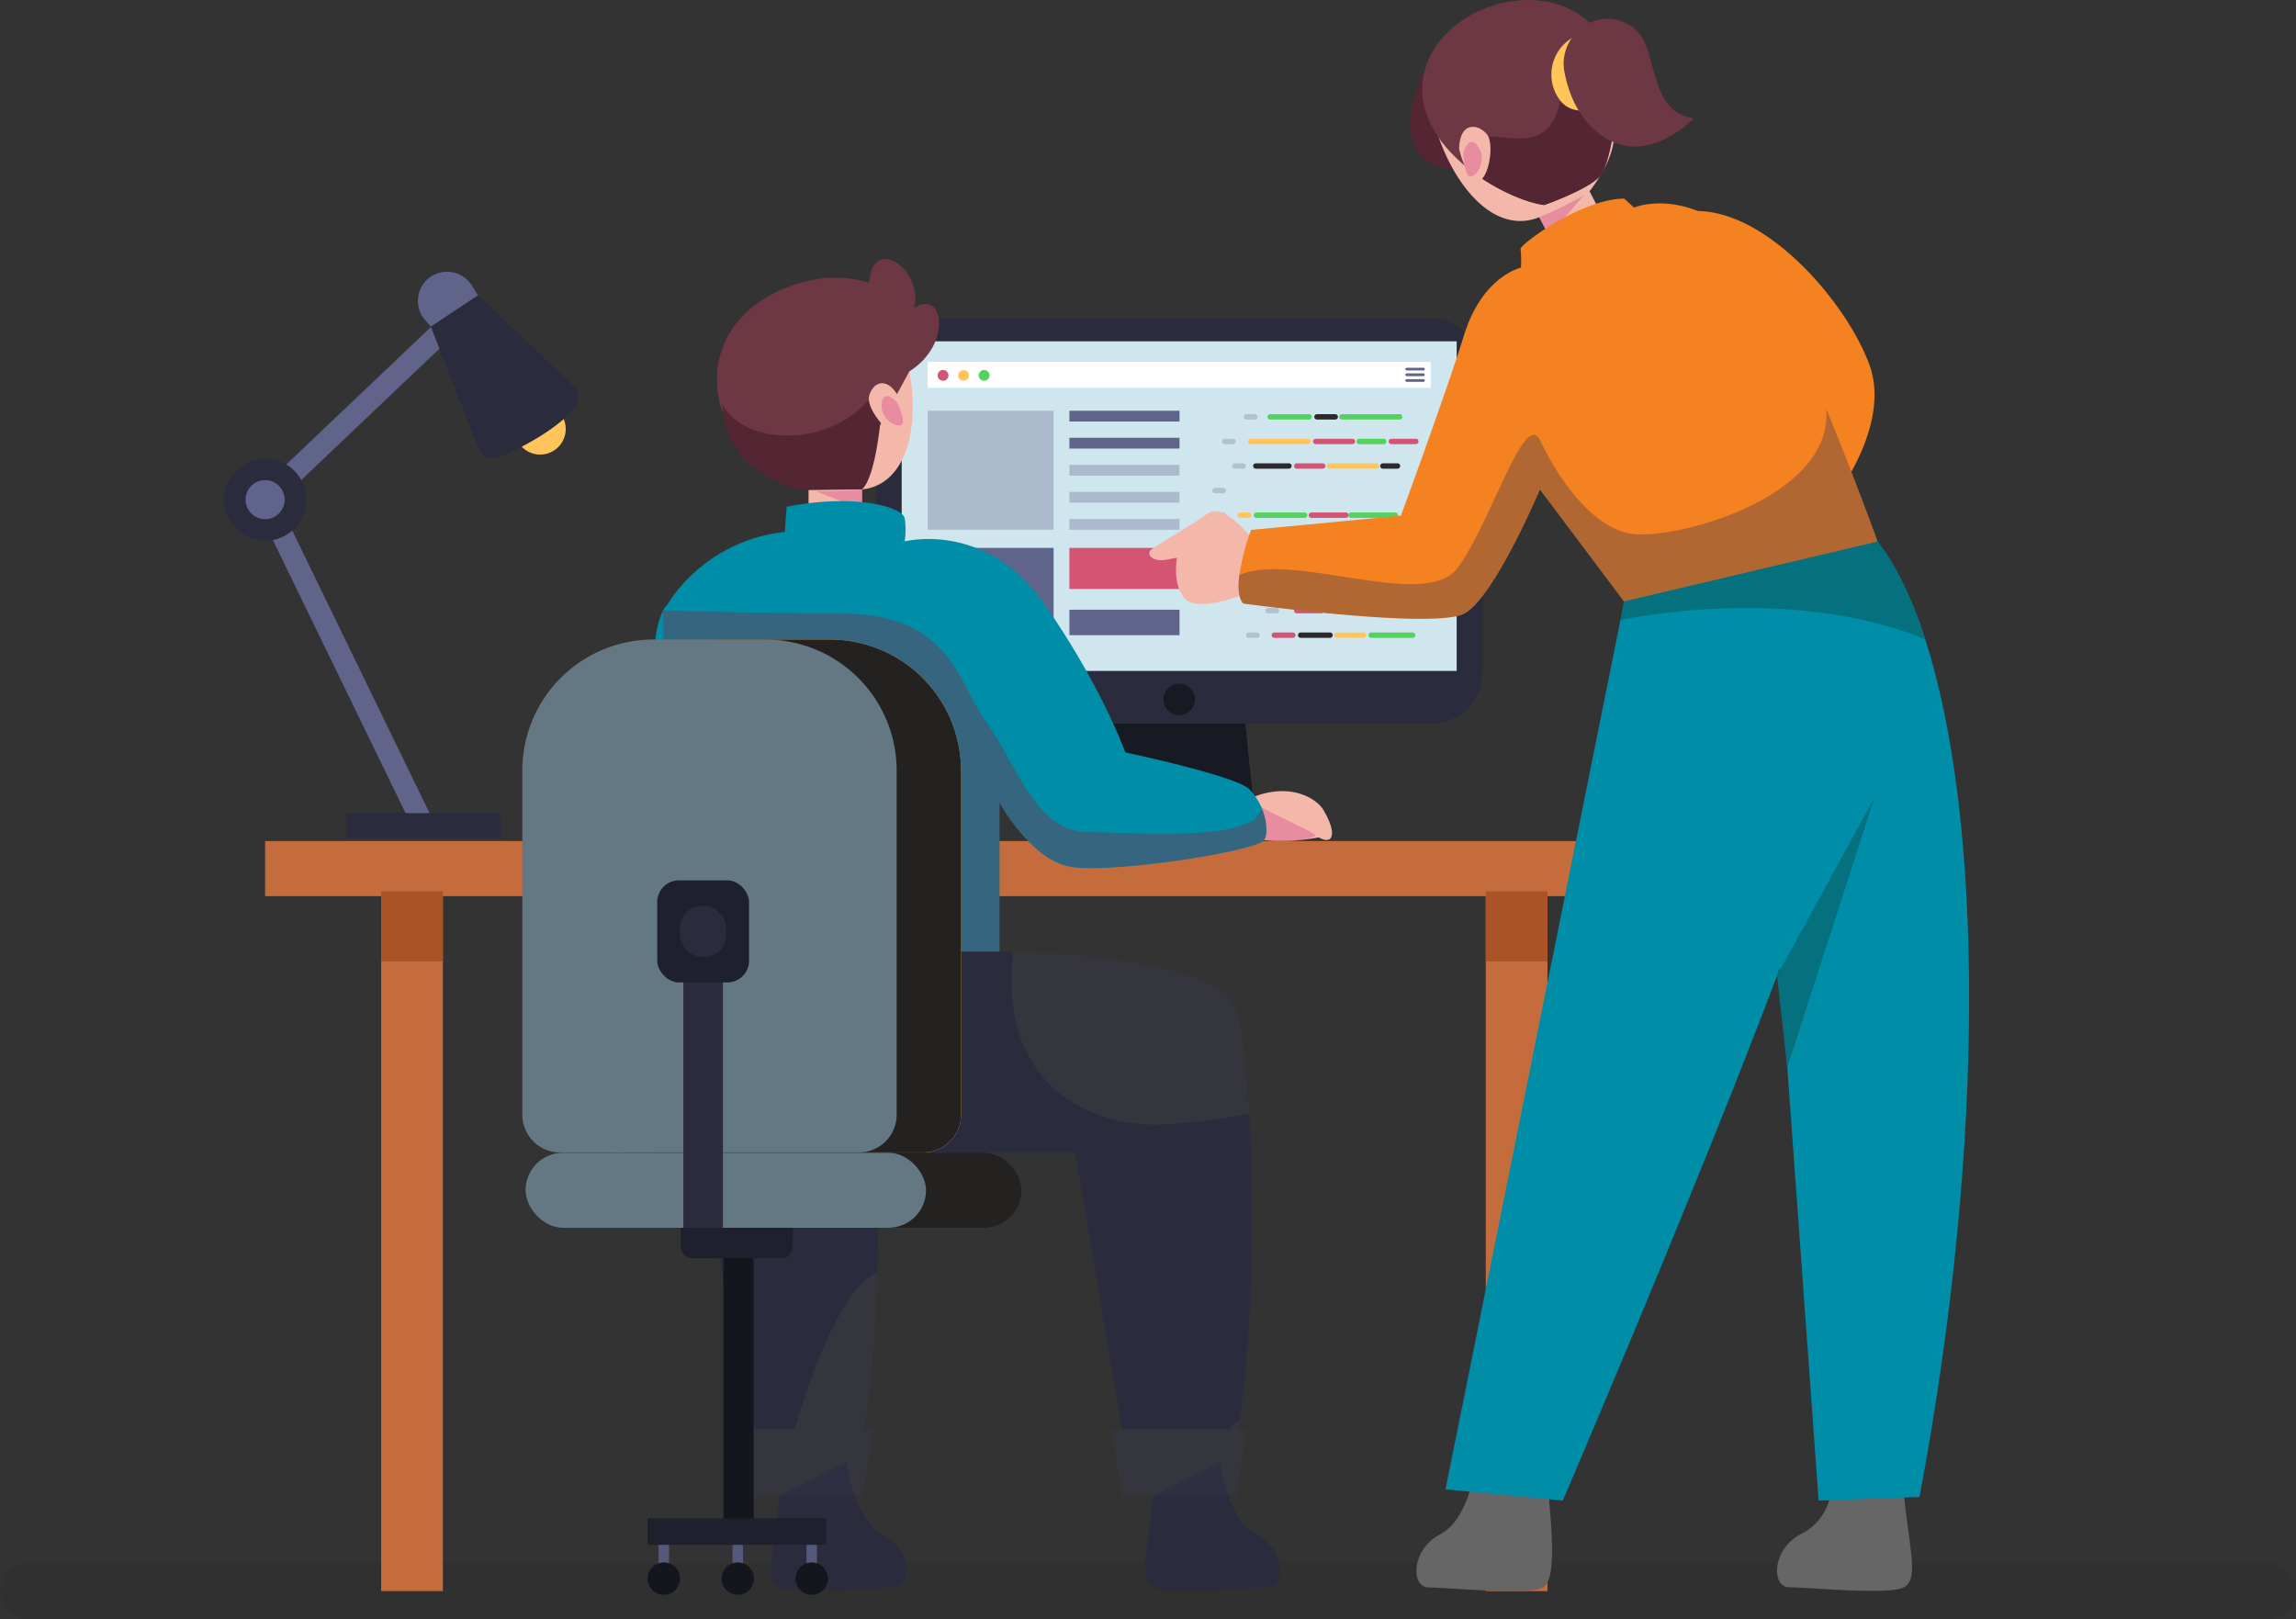 <svg id="Layer_1" data-name="Layer 1" xmlns="http://www.w3.org/2000/svg" viewBox="0 0 425.57 300.19"><rect x="0" y="0" width="425.57" height="300.19" fill="#333333" stroke="none"/><defs><style>.cls-1,.cls-30{fill:#1f202d;}.cls-1{opacity:0.13;}.cls-2{fill:#c46c3b;}.cls-3{fill:#aa5327;}.cls-4{fill:#171923;}.cls-5{fill:#2a2b3d;}.cls-6{fill:#d0e6ef;}.cls-7{fill:#fff;}.cls-8{fill:#d35473;}.cls-9{fill:#ffc55a;}.cls-10{fill:#54d15f;}.cls-11,.cls-12,.cls-13,.cls-14,.cls-15,.cls-16,.cls-31{fill:none;}.cls-11,.cls-31{stroke:#61648a;}.cls-11,.cls-12,.cls-13,.cls-14,.cls-15,.cls-16{stroke-linecap:round;}.cls-11,.cls-12,.cls-13,.cls-14,.cls-15,.cls-16,.cls-31,.cls-32{stroke-miterlimit:10;}.cls-11{stroke-width:0.5px;}.cls-12{stroke:#54d15f;}.cls-13{stroke:#2d292a;}.cls-14{stroke:#ffc55a;}.cls-15{stroke:#d35473;}.cls-16{stroke:#383952;opacity:0.21;}.cls-17,.cls-18,.cls-32{fill:#61648a;}.cls-17{opacity:0.33;}.cls-19{fill:#383952;opacity:0.36;}.cls-20{fill:#f4b8ab;}.cls-21{fill:#dd6595;opacity:0.53;}.cls-22{fill:#6d3744;}.cls-23{fill:#542633;}.cls-24{fill:#008da8;}.cls-25{fill:#8e253e;opacity:0.38;}.cls-26{fill:#55597c;}.cls-27{fill:#232221;}.cls-28{fill:#647883;}.cls-29{fill:#14161e;}.cls-31,.cls-32{stroke-width:4px;}.cls-32{stroke:#2a2b3d;}.cls-33{fill:#666;}.cls-34{fill:#f58220;}.cls-35{fill:#05717f;}</style></defs><path class="cls-1" d="M420.33,300.19H5.25A5.25,5.25,0,0,1,0,294.94H0a5.25,5.25,0,0,1,5.25-5.25H420.33a5.24,5.24,0,0,1,5.24,5.25h0A5.24,5.24,0,0,1,420.33,300.19Z"/><rect class="cls-2" x="49.14" y="155.9" width="258.18" height="10.22"/><rect class="cls-2" x="70.65" y="165.24" width="11.44" height="129.7"/><rect class="cls-2" x="275.39" y="165.24" width="11.44" height="129.7"/><rect class="cls-3" x="70.65" y="165.24" width="11.44" height="12.97"/><rect class="cls-3" x="275.39" y="165.24" width="11.44" height="12.97"/><polygon class="cls-4" points="232.54 150.99 204.44 150.99 206.32 132.56 230.66 132.56 232.54 150.99"/><path class="cls-5" d="M240.3,155.5H196.83a5.27,5.27,0,0,1,5.27-5.27H235a5.28,5.28,0,0,1,5.28,5.27Z"/><rect class="cls-5" x="162.35" y="58.97" width="112.43" height="75.17" rx="9.51"/><rect class="cls-6" x="167.13" y="63.27" width="102.87" height="61.1"/><path class="cls-4" d="M221.47,129.65a2.91,2.91,0,1,1-2.91-2.91A2.91,2.91,0,0,1,221.47,129.65Z"/><rect class="cls-7" x="171.95" y="67.08" width="93.23" height="4.79"/><path class="cls-8" d="M175.8,69.58a1,1,0,1,1-1-1A1,1,0,0,1,175.8,69.58Z"/><path class="cls-9" d="M179.6,69.58a1,1,0,1,1-2,0,1,1,0,1,1,2,0Z"/><path class="cls-10" d="M183.41,69.58a1,1,0,1,1-1-1A1,1,0,0,1,183.41,69.58Z"/><line class="cls-11" x1="260.73" y1="68.42" x2="263.84" y2="68.42"/><line class="cls-11" x1="260.73" y1="69.47" x2="263.84" y2="69.47"/><line class="cls-11" x1="260.73" y1="70.53" x2="263.84" y2="70.53"/><line class="cls-12" x1="235.44" y1="77.27" x2="242.66" y2="77.27"/><line class="cls-13" x1="244.1" y1="77.27" x2="247.49" y2="77.27"/><line class="cls-12" x1="248.74" y1="77.27" x2="259.43" y2="77.27"/><line class="cls-14" x1="231.82" y1="81.83" x2="242.43" y2="81.83"/><line class="cls-15" x1="243.87" y1="81.83" x2="250.68" y2="81.83"/><line class="cls-12" x1="251.93" y1="81.83" x2="256.47" y2="81.83"/><line class="cls-15" x1="257.89" y1="81.83" x2="262.43" y2="81.83"/><line class="cls-13" x1="232.77" y1="86.38" x2="238.91" y2="86.38"/><line class="cls-15" x1="240.35" y1="86.38" x2="245.17" y2="86.38"/><line class="cls-14" x1="246.42" y1="86.38" x2="255.15" y2="86.38"/><line class="cls-13" x1="256.32" y1="86.38" x2="259.03" y2="86.38"/><line class="cls-14" x1="229.88" y1="95.5" x2="231.45" y2="95.5"/><line class="cls-12" x1="232.89" y1="95.5" x2="241.81" y2="95.5"/><line class="cls-15" x1="243.06" y1="95.5" x2="249.47" y2="95.5"/><line class="cls-12" x1="250.43" y1="95.5" x2="258.64" y2="95.5"/><line class="cls-14" x1="248.01" y1="104.62" x2="259.92" y2="104.62"/><line class="cls-12" x1="232.77" y1="100.06" x2="238.91" y2="100.06"/><line class="cls-15" x1="240.35" y1="100.06" x2="243.63" y2="100.06"/><line class="cls-13" x1="244.88" y1="100.06" x2="251.55" y2="100.06"/><line class="cls-15" x1="253.11" y1="100.06" x2="259.77" y2="100.06"/><line class="cls-14" x1="233.07" y1="104.62" x2="237.75" y2="104.62"/><line class="cls-13" x1="239.19" y1="104.62" x2="241.18" y2="104.62"/><line class="cls-12" x1="242.43" y1="104.62" x2="246.53" y2="104.62"/><line class="cls-15" x1="240.35" y1="113.19" x2="244.88" y2="113.19"/><line class="cls-13" x1="246.32" y1="113.19" x2="251.55" y2="113.19"/><line class="cls-14" x1="252.8" y1="113.19" x2="261.16" y2="113.19"/><line class="cls-15" x1="236.2" y1="117.74" x2="239.63" y2="117.74"/><line class="cls-13" x1="241.08" y1="117.74" x2="246.53" y2="117.74"/><line class="cls-14" x1="247.79" y1="117.74" x2="252.74" y2="117.74"/><line class="cls-12" x1="254.16" y1="117.74" x2="261.84" y2="117.74"/><line class="cls-16" x1="231.05" y1="77.27" x2="232.59" y2="77.27"/><line class="cls-16" x1="227.01" y1="81.83" x2="228.55" y2="81.83"/><line class="cls-16" x1="228.88" y1="86.38" x2="230.42" y2="86.38"/><line class="cls-16" x1="225.2" y1="90.94" x2="226.74" y2="90.94"/><line class="cls-16" x1="225.2" y1="95.5" x2="226.74" y2="95.5"/><line class="cls-16" x1="228.69" y1="100.06" x2="230.23" y2="100.06"/><line class="cls-16" x1="229.11" y1="104.62" x2="230.65" y2="104.62"/><line class="cls-16" x1="225.2" y1="109.18" x2="226.74" y2="109.18"/><line class="cls-16" x1="235.07" y1="113.19" x2="236.61" y2="113.19"/><line class="cls-16" x1="231.45" y1="117.74" x2="232.99" y2="117.74"/><rect class="cls-17" x="171.95" y="76.14" width="23.34" height="22.06"/><rect class="cls-18" x="198.21" y="76.14" width="20.42" height="2"/><rect class="cls-18" x="198.21" y="81.15" width="20.42" height="2"/><rect class="cls-17" x="198.21" y="86.17" width="20.42" height="2"/><rect class="cls-17" x="198.21" y="91.18" width="20.42" height="2"/><rect class="cls-17" x="198.21" y="96.2" width="20.42" height="2"/><rect class="cls-18" x="172.02" y="101.56" width="23.27" height="16.19"/><rect class="cls-8" x="198.21" y="101.56" width="20.42" height="7.62"/><rect class="cls-18" x="198.21" y="113.02" width="20.42" height="4.72"/><path class="cls-5" d="M213.77,277.23c-1.17,10.73-2.7,15.5,0,17s18,0,21.27,0,3.31-7-2.21-9.88-6.62-13.32-6.62-13.32Z"/><path class="cls-5" d="M144.49,277.23c-1.17,10.73-2.7,15.5,0,17s18,0,21.27,0,3.31-7-2.21-9.88-6.62-13.32-6.62-13.32Z"/><path class="cls-19" d="M162.63,235.87c-.31,11.51-1.14,22.32-2.59,29H138.75l-7.92-46.44-.82-4.77a8.18,8.18,0,0,1-8.19-8.16v-.15c.14-9.19,1.74-23.47,9.65-29,8.82-6.11,26.5,6.76,28.08,9.94s2.59,13.69,3,26.42C162.8,220.12,162.83,228.15,162.63,235.87Z"/><path class="cls-5" d="M162.63,235.87c-7.52,3.24-13.66,23.28-15.28,29h-8.6l-7.92-46.44a10.72,10.72,0,0,1,3.17-3.59c3.86-2.42,26.18-2.13,28.56-2.09C162.8,220.12,162.83,228.15,162.63,235.87Z"/><path class="cls-20" d="M232.57,147.64c6.79-2.56,11.52.42,12.74,2.52s1.93,4,1.4,5.07-2.27,0-2.27,0a39.35,39.35,0,0,1-10.5.47C229.39,155.06,232.57,147.64,232.57,147.64Z"/><path class="cls-21" d="M233.72,149.61c3.68,2,10.12,4.78,10.09,5.26s-5.77,1.78-9.43.76S233.72,149.61,233.72,149.61Z"/><path class="cls-20" d="M168.12,66.8c2.57,10.53.69,22.94-8.33,23.93l0,3.7a5,5,0,0,1-4.92,5h0a5,5,0,0,1-5-4.92l0-3.7s-7.26-3-8.75-7.5,0-.72,0-.72l-.83-18.42,28-.28Z"/><path class="cls-21" d="M159.79,90.73a83.92,83.92,0,0,1-8.64.3l8.68,3.4Z"/><path class="cls-22" d="M168.55,68.84c8-5,6.46-15.4.82-11.72,0,0-8.9-9.15-22.69-4.16S131.16,69.5,134.07,76.69s20.77,10.93,20.77,10.93l8.26-8.75Z"/><path class="cls-22" d="M169.37,57.12c1.37-4-2.09-9.11-5.31-9.11s-3,5.54-3,5.54l5.5,7.28Z"/><path class="cls-23" d="M163.42,75.71c-.09,1.25-1,12.55-3.63,15l-11.11.15s-12.27-2.5-14.32-12.69a30.67,30.67,0,0,1-.5-3.33c3.62,7.37,18.92,8.61,27.17-.69C161,74.17,162.08,74.82,163.42,75.71Z"/><path class="cls-20" d="M166.53,73.5c-2.31-4.12-5-2.35-5.47.06s4.35,8.21,5.54,6.14S166.53,73.5,166.53,73.5Z"/><path class="cls-21" d="M166.3,74.61c-2-2.1-3-1.22-2.87,1s2.83,3.76,3.69,3.12S166.3,74.61,166.3,74.61Z"/><path class="cls-24" d="M234.38,155.63c-1.07,2.15-29,6.45-36.21,5s-12.91-11.84-12.91-11.84v27.61H131.47s-5.22-25.37-8.14-42.34c-1.19-7-2-12.54-1.9-14.31a15.93,15.93,0,0,1,1.47-6.58h0a3.27,3.27,0,0,1,.68-.94,29.54,29.54,0,0,1,21.88-13.63l.35-4.66c12.55-2.5,21.52,0,21.88,2.16a14.92,14.92,0,0,1,0,4.26s15.06-3.91,25.82,11.51,15.06,27.6,15.06,27.6,20.43,4.31,23,6.83a11.73,11.73,0,0,1,2.45,3.85C234.78,152.22,235,154.36,234.38,155.63Z"/><path class="cls-25" d="M234.38,155.63c-1.07,2.15-29,6.45-36.21,5s-12.91-11.84-12.91-11.84v27.61H131.47s-5.22-25.37-8.14-42.34l-.43-20.89h0s13.13.44,33.25.57,21.21,12.59,26.68,20.12,9,20.25,18.75,20.38,30.09,1.78,32.14-4l.25-.06C234.78,152.22,235,154.36,234.38,155.63Z"/><path class="cls-19" d="M229.65,263.26c-.11.57-.22,1.11-.34,1.64H208l-8.74-51.21H161L150.16,200l-18.69-23.56h53.79l2.54,0c14.66.26,37.5,2.82,41,9.91,1.26,2.55,2.2,10.26,2.72,20.06C232.53,224.64,232.07,250.11,229.65,263.26Z"/><path class="cls-5" d="M229.65,263.26l-1.87,1.64H208l-8.74-51.21H161L150.16,200l1-15.7,7.29-7.86h26.81l2.54,0c-3,25.9,15.8,32.66,27.85,32a112.61,112.61,0,0,0,15.9-2C232.53,224.64,232.07,250.11,229.65,263.26Z"/><polygon class="cls-19" points="229.16 277.23 207.97 277.23 206.02 264.9 231.1 264.9 229.16 277.23"/><polygon class="cls-19" points="159.88 277.23 138.69 277.23 136.74 264.9 161.82 264.9 159.88 277.23"/><rect class="cls-26" x="122.07" y="284.9" width="1.93" height="7.25"/><rect class="cls-26" x="135.78" y="284.9" width="1.93" height="7.25"/><rect class="cls-26" x="149.49" y="284.9" width="1.93" height="7.25"/><path class="cls-9" d="M133,118.55h20.82a24.31,24.31,0,0,1,24.31,24.31v63.77a7,7,0,0,1-7,7H115.69a7,7,0,0,1-7-7V142.87A24.31,24.31,0,0,1,133,118.55Z"/><path class="cls-27" d="M133,118.55h20.82a24.31,24.31,0,0,1,24.31,24.31v63.77a7,7,0,0,1-7,7H115.69a7,7,0,0,1-7-7V142.87A24.31,24.31,0,0,1,133,118.55Z"/><path class="cls-28" d="M121.07,118.55h20.82a24.31,24.31,0,0,1,24.31,24.31v63.77a7,7,0,0,1-7,7H103.81a7,7,0,0,1-7-7V142.87A24.31,24.31,0,0,1,121.07,118.55Z"/><rect class="cls-27" x="115.1" y="213.69" width="74.23" height="13.9" rx="6.95"/><rect class="cls-28" x="97.41" y="213.69" width="74.23" height="13.9" rx="6.95"/><rect class="cls-29" x="134.08" y="233.22" width="5.61" height="49.47"/><path class="cls-30" d="M126.19,227.59h20.74a0,0,0,0,1,0,0v3.46a2.17,2.17,0,0,1-2.17,2.17H128.35a2.17,2.17,0,0,1-2.17-2.17v-3.46A0,0,0,0,1,126.19,227.59Z"/><rect class="cls-30" x="120.02" y="281.45" width="33.07" height="4.92"/><rect class="cls-5" x="126.66" y="173.36" width="7.34" height="54.23"/><rect class="cls-30" x="121.82" y="163.19" width="17.02" height="18.92" rx="4.02"/><rect class="cls-5" x="126.07" y="167.91" width="8.52" height="9.47" rx="4.02"/><path class="cls-29" d="M126.05,292.63a3,3,0,1,1-3-3A3,3,0,0,1,126.05,292.63Z"/><path class="cls-29" d="M139.75,292.63a3,3,0,1,1-3-3A3,3,0,0,1,139.75,292.63Z"/><path class="cls-29" d="M153.46,292.63a3,3,0,1,1-3-3A3,3,0,0,1,153.46,292.63Z"/><polyline class="cls-31" points="78.52 153.04 49.14 92.58 81.27 62.05"/><path class="cls-32" d="M54.76,92.58A5.62,5.62,0,1,1,49.14,87,5.62,5.62,0,0,1,54.76,92.58Z"/><path class="cls-18" d="M79.79,51.34h0a5.41,5.41,0,0,1,7.66,1.58l1.15,1.85-8.74,5.79-1.07-1.23A5.4,5.4,0,0,1,79.79,51.34Z"/><path class="cls-9" d="M104.86,79.52a4.74,4.74,0,1,1-4.74-4.74A4.75,4.75,0,0,1,104.86,79.52Z"/><path class="cls-5" d="M79.86,60.56l8.85,22.58a2.91,2.91,0,0,0,3.87,1.62c3.81-1.65,10.53-5,14-9.22a2.92,2.92,0,0,0-.24-4L88.6,54.77Z"/><rect class="cls-5" x="64.19" y="150.73" width="28.66" height="4.62"/><path class="cls-33" d="M286.4,271.06c1.17,10.73,2.33,21.67-.36,23.2s-18,0-21.27,0-3.31-7,2.21-9.88,6.62-13.32,6.62-13.32Z"/><path class="cls-33" d="M352.9,277.23c1.17,10.73,2.7,15.5,0,17s-17.95,0-21.26,0-3.31-7,2.2-9.88a10,10,0,0,0,5.55-8.29Z"/><path class="cls-23" d="M264.22,12.62c-4.5,9-4,18.26,5.06,18.64S264.22,12.62,264.22,12.62Z"/><path class="cls-20" d="M265.64,22.07c2.83,11.1,10.75,21.76,19.66,18.2l1.81,3.48A5.25,5.25,0,0,0,294.19,46h0a5.25,5.25,0,0,0,2.24-7.08l-1.81-3.48s5.29-6.4,4.44-11.35-.35-.67-.35-.67L290.33,5.8,264,19.48Z"/><path class="cls-21" d="M285.3,40.27a88,88,0,0,0,8.21-4l-6.4,7.49Z"/><path class="cls-22" d="M299.33,21.08c-.3,5.6-1.73,10.46-2.81,11.63-2.33,2.52-10.3,5.3-10.3,5.3-3.64-.48-9.74-3.12-14.68-7.26-5.24-4.38-9.19-10.43-7.53-17.37,2.83-11.8,20.2-17.42,29.51-10.1C298.49,7.19,299.67,14.63,299.33,21.08Z"/><path class="cls-23" d="M299.33,21.08c-.3,5.6-1.73,10.46-2.81,11.63-2.33,2.52-10.3,5.3-10.3,5.3-3.64-.48-9.74-3.12-14.68-7.26a6.73,6.73,0,0,1,1.82-4.56c3.44-3.09,13.54,4.17,15.83-7.52l2.12-.73S296,19.75,299.33,21.08Z"/><path class="cls-20" d="M270.45,27.54c.11-5,3.47-4.67,5.14-2.67s0,9.84-2.12,8.49S270.45,27.54,270.45,27.54Z"/><path class="cls-21" d="M271.22,28.46c.86-3,2.22-2.64,3.17-.5s-.78,4.92-1.9,4.75S271.22,28.46,271.22,28.46Z"/><path class="cls-9" d="M292.13,6.64a7.92,7.92,0,0,0-2.94,12c2.29,2.92,6.36,1.58,6.36,1.58Z"/><path class="cls-22" d="M290,13.47c-1.34-6.61,5.5-12.22,11.48-9.11a7.24,7.24,0,0,1,3.45,3.7c2.24,5.61,2.1,12.89,9,13.88,0,0-8.28,8.84-16.55,3.51C292.68,22.47,290.76,17.37,290,13.47Z"/><path class="cls-34" d="M314.67,39.1c13.37.23,27.79,17.36,31.86,28.59s-6.66,24.89-6.66,24.89Z"/><path class="cls-20" d="M233.72,101.79c-5.76-7.38-8.4-7.78-10.23-6.36s-8.73,5.4-10,6.36.21,2.37,2.44,2l2.23-.41s-1,5.28,1.63,7.72,11-1,11-1Z"/><path class="cls-24" d="M339.5,150.73c-1.29,5.73-4.87,16.14-9.56,28.65-14.7,39.15-40.27,98.78-40.27,98.78l-21.74-2.08,32.43-161.17.69-3.44S315.47,90.19,326.69,95a15.29,15.29,0,0,1,6.15,5.37,41.73,41.73,0,0,1,5.94,13.37A79.44,79.44,0,0,1,339.5,150.73Z"/><path class="cls-24" d="M355.79,277.49l-18.7.67-7.15-98.78-3.25-44.72V100.37H348c3.44,4.44,6.41,10.58,8.86,18.18h0C367.39,151.16,368.35,210.61,355.79,277.49Z"/><polygon class="cls-35" points="329.38 180.86 347.45 147.81 331.27 197.87 329.38 180.86"/><path class="cls-35" d="M356.87,118.55c-.29-.14-6.67-3.15-18.09-4.81a104.45,104.45,0,0,0-12.09-1,125.32,125.32,0,0,0-26.33,2.18l.69-3.44S315.47,90.19,326.69,95a15.29,15.29,0,0,1,6.15,5.37H348C351.45,104.81,354.42,111,356.87,118.55Z"/><path class="cls-34" d="M348,100.37l-47,11.1L285.43,90.73s-8.44,20-14,23-41-1.86-41-1.86c-.92-1-1-3.08-.72-5.26h0a42.88,42.88,0,0,1,2.17-8.38l27.78-2.64S268,72.92,271.39,62.05s10.52-12.44,10.52-12.44a19.88,19.88,0,0,0-.07-3.45c-.21-.78,11.36-9.34,19.21-9.34l1.83,1.66s7.4-3.21,17,3.45c5.06,3.49,12.57,19.45,18.55,33.81h0C343.84,88.72,348,100.37,348,100.37Z"/><path class="cls-19" d="M348,100.37l-47,11.1L285.43,90.73s-8.44,20-14,23-41-1.86-41-1.86c-.92-1-1-3.08-.72-5.26h0c9.82-4.48,34.27,6.62,40.35-1.21s12.5-29.91,15.44-23.7,8.95,15.57,16.39,17.17,38-6.27,36.61-23.09C343.84,88.72,348,100.37,348,100.37Z"/></svg>